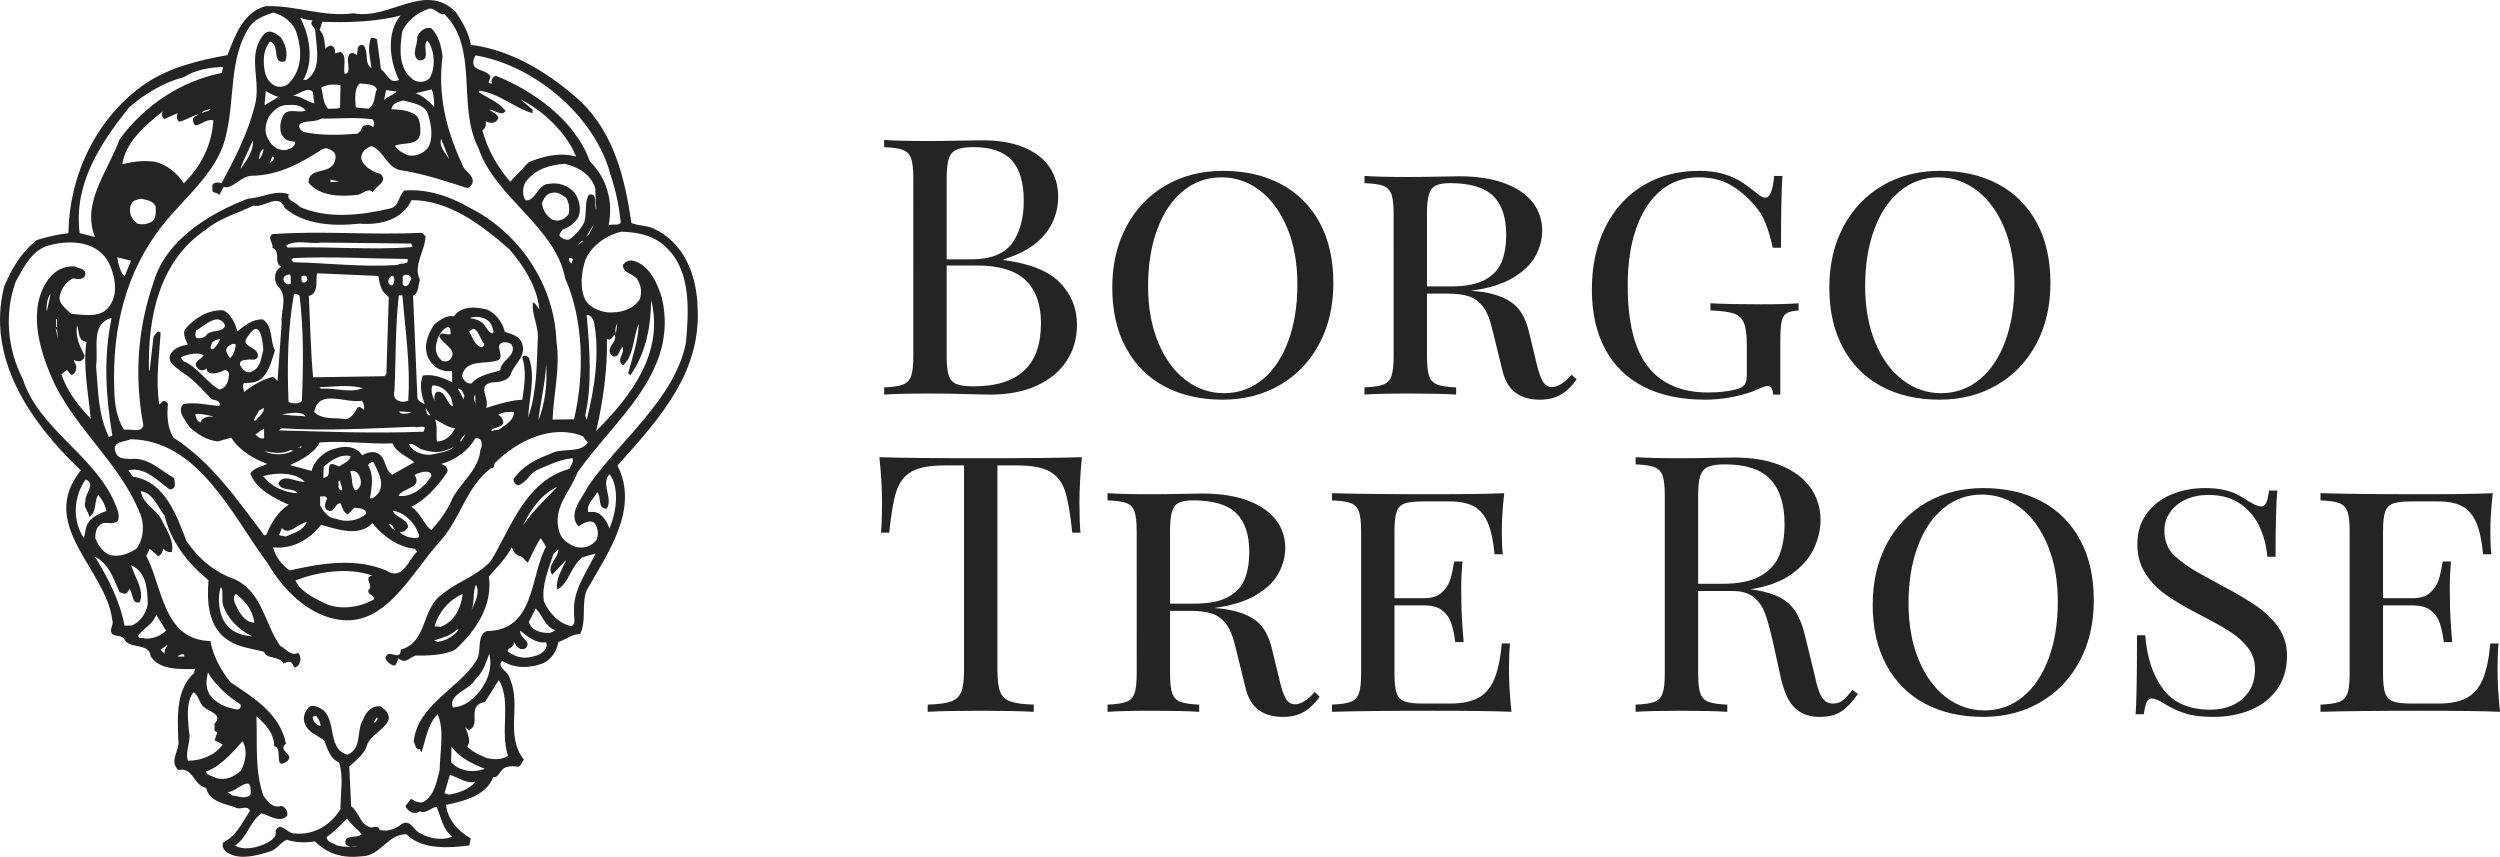 <?xml version="1.0" encoding="utf-8"?>
<!-- Generator: Adobe Illustrator 17.0.0, SVG Export Plug-In . SVG Version: 6.00 Build 0)  -->
<!DOCTYPE svg PUBLIC "-//W3C//DTD SVG 1.1//EN" "http://www.w3.org/Graphics/SVG/1.1/DTD/svg11.dtd">
<svg version="1.1" id="Layer_1" xmlns="http://www.w3.org/2000/svg" xmlns:xlink="http://www.w3.org/1999/xlink" x="0px" y="0px"
	 width="371.503px" height="127.328px" viewBox="0 0 371.503 127.328" enable-background="new 0 0 371.503 127.328"
	 xml:space="preserve">
<g>
	<defs>
		<rect id="SVGID_1_" width="371.503" height="127.328"/>
	</defs>
	<clipPath id="SVGID_2_">
		<use xlink:href="#SVGID_1_"  overflow="visible"/>
	</clipPath>
	<path clip-path="url(#SVGID_2_)" fill="#242424" d="M157.535,42.024c1.669,1.733,2.504,3.814,2.504,6.252
		c0,2.017-0.517,3.81-1.552,5.374c-1.034,1.566-2.518,2.79-4.448,3.668c-1.933,0.878-4.211,1.318-6.839,1.318
		c-0.714,0-1.965-0.027-3.758-0.08c-1.791-0.052-3.601-0.077-5.429-0.077c-2.922,0-5.13,0.053-6.627,0.157v-1.069
		c1.288-0.053,2.223-0.192,2.805-0.418c0.581-0.227,0.982-0.645,1.201-1.254c0.216-0.609,0.326-1.584,0.326-2.922V26.459
		c0-1.341-0.11-2.316-0.326-2.922c-0.219-0.61-0.62-1.028-1.201-1.254c-0.582-0.227-1.517-0.365-2.805-0.418v-1.07
		c1.479,0.105,3.653,0.158,6.523,0.158c1.393,0,2.927-0.018,4.607-0.053c1.679-0.034,2.83-0.052,3.457-0.052
		c2.435,0,4.496,0.351,6.185,1.057c1.689,0.704,2.957,1.686,3.811,2.947c0.852,1.263,1.278,2.728,1.278,4.399
		c0,2.051-0.647,3.897-1.943,5.531c-1.297,1.637-3.354,2.889-6.172,3.758v0.104C153.063,39.167,155.864,40.293,157.535,42.024
		 M150.386,36.167c1.164-1.584,1.748-3.698,1.748-6.341c0-2.681-0.592-4.678-1.776-5.991c-1.183-1.313-3.089-1.97-5.715-1.97
		c-1.114,0-1.95,0.127-2.507,0.378c-0.557,0.254-0.937,0.701-1.146,1.345c-0.209,0.642-0.313,1.599-0.313,2.871V38.54h3.6
		C147.182,38.54,149.219,37.749,150.386,36.167 M140.99,55.816c0.209,0.609,0.589,1.027,1.146,1.253
		c0.557,0.226,1.411,0.341,2.559,0.341c6.662,0,9.995-3.123,9.995-9.37c0-2.801-0.761-4.932-2.283-6.394
		c-1.521-1.46-3.937-2.191-7.241-2.191h-4.489v13.518C140.677,54.259,140.781,55.209,140.99,55.816"/>
	<path clip-path="url(#SVGID_2_)" fill="#242424" d="M190.364,27.359c2.47,1.313,4.385,3.223,5.742,5.727
		c1.356,2.506,2.034,5.499,2.034,8.977c0,3.41-0.701,6.424-2.101,9.043c-1.4,2.618-3.347,4.655-5.844,6.108
		c-2.497,1.452-5.337,2.178-8.523,2.178c-3.288,0-6.162-0.657-8.624-1.969c-2.462-1.314-4.37-3.223-5.727-5.73
		c-1.358-2.505-2.037-5.496-2.037-8.977c0-3.411,0.701-6.427,2.101-9.055c1.401-2.627,3.345-4.663,5.832-6.106
		c2.49-1.445,5.325-2.166,8.507-2.166C185.015,25.389,187.892,26.046,190.364,27.359 M175.776,28.403
		c-1.653,1.365-2.927,3.271-3.822,5.715c-0.898,2.444-1.346,5.24-1.346,8.39c0,3.166,0.5,5.959,1.5,8.376
		c1.002,2.42,2.357,4.281,4.073,5.586c1.714,1.303,3.614,1.957,5.7,1.957c2.176,0,4.088-0.684,5.743-2.049
		c1.653-1.366,2.926-3.27,3.822-5.715c0.897-2.445,1.346-5.242,1.346-8.391c0-3.166-0.5-5.958-1.503-8.376
		c-0.999-2.419-2.358-4.279-4.071-5.585c-1.713-1.305-3.613-1.957-5.7-1.957C179.342,26.354,177.427,27.036,175.776,28.403"/>
	<path clip-path="url(#SVGID_2_)" fill="#242424" d="M231.977,58.623c-0.86,0.512-1.91,0.769-3.146,0.769
		c-2.957,0-4.792-1.359-5.506-4.072l-1.643-6.679c-0.331-1.358-0.779-2.398-1.343-3.119c-0.568-0.723-1.259-1.218-2.077-1.49
		c-0.818-0.268-1.87-0.402-3.156-0.402h-3.053v9.343c0,1.337,0.106,2.312,0.325,2.921c0.217,0.61,0.617,1.028,1.201,1.254
		c0.582,0.226,1.518,0.366,2.806,0.418v1.07c-1.655-0.105-3.915-0.158-6.787-0.158c-3.079,0-5.357,0.053-6.836,0.158v-1.07
		c1.288-0.052,2.222-0.192,2.804-0.418c0.582-0.226,0.983-0.644,1.202-1.254c0.216-0.609,0.326-1.584,0.326-2.921V31.807
		c0-1.358-0.11-2.34-0.326-2.95c-0.219-0.609-0.615-1.021-1.189-1.238c-0.574-0.219-1.512-0.353-2.817-0.405v-1.07
		c1.479,0.105,3.653,0.157,6.522,0.157c1.306,0,2.746-0.018,4.32-0.052c1.575-0.035,2.649-0.053,3.223-0.053
		c2.663,0,4.919,0.349,6.772,1.045c1.853,0.696,3.246,1.649,4.175,2.858c0.933,1.208,1.398,2.595,1.398,4.16
		c0,1.305-0.336,2.571-1.005,3.798c-0.671,1.228-1.798,2.31-3.379,3.25c-1.585,0.94-3.671,1.574-6.265,1.905
		c0.627,0.035,1.236,0.095,1.829,0.181c1.894,0.296,3.396,0.871,4.5,1.724c1.104,0.853,1.883,2.228,2.335,4.123l1.174,4.855
		c0.296,1.253,0.61,2.135,0.941,2.648c0.33,0.512,0.765,0.771,1.305,0.771c0.888,0,1.87-0.61,2.95-1.829l0.73,0.705
		C233.608,57.364,232.838,58.108,231.977,58.623 M220.664,41.58c1.199-0.651,2.027-1.539,2.479-2.66
		c0.454-1.125,0.68-2.475,0.68-4.059c0-2.574-0.649-4.494-1.945-5.755c-1.298-1.26-3.432-1.892-6.408-1.892
		c-0.955,0-1.674,0.127-2.152,0.378c-0.48,0.254-0.81,0.701-0.992,1.345c-0.182,0.644-0.273,1.599-0.273,2.87V42.56h3.6
		C217.792,42.56,219.463,42.232,220.664,41.58"/>
	<path clip-path="url(#SVGID_2_)" fill="#242424" d="M262.679,57.358c-0.243,0-0.661,0.129-1.253,0.39
		c-0.592,0.261-0.957,0.418-1.097,0.47c-2.296,0.784-4.628,1.174-6.993,1.174c-3.549,0-6.58-0.644-9.095-1.93
		c-2.513-1.289-4.423-3.159-5.729-5.613c-1.303-2.452-1.957-5.391-1.957-8.821c0-3.549,0.674-6.657,2.024-9.328
		c1.348-2.671,3.226-4.725,5.635-6.16c2.41-1.435,5.163-2.151,8.262-2.151c1.39,0,2.598,0.152,3.626,0.455
		c1.027,0.306,1.904,0.692,2.636,1.161c0.731,0.47,1.566,1.087,2.506,1.853c0.433,0.349,0.791,0.522,1.07,0.522
		c0.694,0,1.138-1.079,1.33-3.235h1.226c-0.139,2.034-0.209,5.593-0.209,10.674h-1.225c-0.296-1.358-0.645-2.55-1.045-3.576
		c-0.4-1.025-0.947-1.93-1.644-2.714c-1.183-1.358-2.417-2.392-3.706-3.106c-1.288-0.713-2.844-1.069-4.67-1.069
		c-2.141,0-3.999,0.651-5.573,1.957c-1.574,1.306-2.788,3.166-3.64,5.585c-0.853,2.418-1.279,5.263-1.279,8.533
		c0,5.463,1,9.478,3.002,12.044c1.999,2.567,4.976,3.85,8.925,3.85c1.6,0,2.975-0.15,4.124-0.445
		c0.626-0.158,1.057-0.386,1.29-0.692c0.236-0.304,0.354-0.743,0.354-1.318V51.25c0-1.48-0.14-2.562-0.418-3.247
		c-0.279-0.69-0.784-1.16-1.515-1.411c-0.729-0.252-1.888-0.405-3.469-0.458v-1.069c1.93,0.105,4.444,0.156,7.54,0.156
		c2.42,0,4.273-0.051,5.561-0.156v1.069c-0.819,0.053-1.41,0.187-1.776,0.406c-0.366,0.216-0.614,0.631-0.744,1.238
		c-0.132,0.609-0.196,1.592-0.196,2.95v7.908h-1.069C263.436,57.783,263.164,57.358,262.679,57.358"/>
	<path clip-path="url(#SVGID_2_)" fill="#242424" d="M296.919,27.359c2.47,1.313,4.385,3.223,5.742,5.727
		c1.356,2.506,2.034,5.499,2.034,8.977c0,3.41-0.701,6.424-2.1,9.043c-1.401,2.618-3.348,4.655-5.845,6.108
		c-2.497,1.452-5.337,2.178-8.523,2.178c-3.287,0-6.162-0.657-8.624-1.969c-2.461-1.314-4.37-3.223-5.727-5.73
		c-1.358-2.505-2.037-5.496-2.037-8.977c0-3.411,0.702-6.427,2.101-9.055c1.401-2.627,3.345-4.663,5.832-6.106
		c2.49-1.445,5.325-2.166,8.508-2.166C291.57,25.389,294.447,26.046,296.919,27.359 M282.331,28.403
		c-1.653,1.365-2.927,3.271-3.822,5.715c-0.898,2.444-1.345,5.24-1.345,8.39c0,3.166,0.499,5.959,1.499,8.376
		c1.002,2.42,2.357,4.281,4.073,5.586c1.714,1.303,3.615,1.957,5.7,1.957c2.176,0,4.089-0.684,5.743-2.049
		c1.654-1.366,2.926-3.27,3.822-5.715c0.897-2.445,1.346-5.242,1.346-8.391c0-3.166-0.5-5.958-1.502-8.376
		c-1-2.419-2.358-4.279-4.072-5.585c-1.713-1.305-3.613-1.957-5.7-1.957C285.897,26.354,283.982,27.036,282.331,28.403"/>
	<path clip-path="url(#SVGID_2_)" fill="#242424" d="M131.072,74.773c0-2.086-0.129-4.367-0.391-6.836
		c2.957,0.105,7.986,0.156,15.083,0.156c7.046,0,12.049-0.051,15.006-0.156c-0.243,2.539-0.365,4.819-0.365,6.836
		c0,1.793,0.052,3.253,0.156,4.385h-1.225c-0.279-2.766-0.632-4.815-1.057-6.146c-0.428-1.33-1.174-2.304-2.246-2.925
		c-1.069-0.616-2.708-0.924-4.919-0.924h-2.895v30.402c0,1.479,0.137,2.563,0.415,3.25c0.279,0.687,0.784,1.161,1.515,1.423
		c0.732,0.261,1.888,0.418,3.472,0.47v1.069c-1.88-0.105-4.499-0.156-7.857-0.156c-3.566,0-6.202,0.051-7.908,0.156v-1.069
		c1.584-0.052,2.741-0.209,3.472-0.47c0.731-0.262,1.236-0.736,1.515-1.423c0.278-0.687,0.417-1.771,0.417-3.25V69.163h-2.897
		c-2.211,0-3.85,0.308-4.919,0.924c-1.069,0.621-1.817,1.595-2.245,2.925c-0.426,1.331-0.779,3.38-1.058,6.146h-1.225
		C131.02,78.026,131.072,76.566,131.072,74.773"/>
	<path clip-path="url(#SVGID_2_)" fill="#242424" d="M193.796,105.764c-0.861,0.513-1.91,0.769-3.146,0.769
		c-2.957,0-4.792-1.356-5.506-4.071l-1.643-6.68c-0.331-1.358-0.779-2.397-1.343-3.119c-0.568-0.72-1.259-1.218-2.077-1.487
		c-0.819-0.27-1.87-0.405-3.156-0.405h-3.054v9.344c0,1.339,0.107,2.312,0.326,2.921c0.217,0.61,0.617,1.028,1.201,1.253
		c0.582,0.227,1.517,0.367,2.806,0.418v1.07c-1.655-0.105-3.915-0.157-6.787-0.157c-3.08,0-5.357,0.052-6.837,0.157v-1.07
		c1.289-0.051,2.223-0.191,2.805-0.418c0.582-0.225,0.983-0.643,1.202-1.253c0.216-0.609,0.326-1.582,0.326-2.921V78.949
		c0-1.359-0.11-2.34-0.326-2.95c-0.219-0.609-0.615-1.022-1.189-1.239c-0.575-0.219-1.513-0.352-2.818-0.405v-1.07
		c1.48,0.105,3.653,0.158,6.523,0.158c1.306,0,2.745-0.018,4.319-0.053c1.575-0.034,2.65-0.052,3.224-0.052
		c2.663,0,4.919,0.348,6.772,1.044c1.852,0.696,3.245,1.65,4.175,2.858c0.933,1.209,1.398,2.596,1.398,4.161
		c0,1.305-0.336,2.571-1.005,3.8c-0.671,1.225-1.798,2.307-3.38,3.248c-1.584,0.939-3.67,1.574-6.264,1.904
		c0.626,0.035,1.236,0.098,1.828,0.184c1.895,0.296,3.397,0.869,4.501,1.721c1.104,0.853,1.882,2.229,2.335,4.123l1.174,4.855
		c0.296,1.254,0.61,2.136,0.94,2.648c0.331,0.515,0.766,0.772,1.305,0.772c0.888,0,1.871-0.61,2.95-1.829l0.731,0.707
		C195.427,104.506,194.657,105.249,193.796,105.764 M182.483,88.722c1.199-0.651,2.027-1.54,2.479-2.661
		c0.454-1.122,0.679-2.475,0.679-4.059c0-2.574-0.648-4.494-1.944-5.755c-1.298-1.26-3.432-1.892-6.409-1.892
		c-0.954,0-1.673,0.127-2.151,0.378c-0.48,0.254-0.811,0.702-0.992,1.345c-0.182,0.645-0.274,1.6-0.274,2.871v10.752h3.601
		C179.611,89.701,181.282,89.376,182.483,88.722"/>
	<path clip-path="url(#SVGID_2_)" fill="#242424" d="M224.238,99.46c0,1.88,0.122,3.986,0.365,6.316
		c-2.315-0.104-6.219-0.156-11.718-0.156c-6.575,0-11.561,0.052-14.954,0.156v-1.069c1.288-0.052,2.224-0.191,2.806-0.418
		c0.582-0.225,0.982-0.643,1.201-1.253c0.216-0.609,0.325-1.582,0.325-2.922V78.948c0-1.341-0.109-2.312-0.325-2.922
		c-0.219-0.609-0.619-1.027-1.201-1.253c-0.582-0.227-1.518-0.366-2.806-0.418v-1.07c3.393,0.105,8.379,0.157,14.954,0.157
		c4.994,0,8.542-0.052,10.647-0.157c-0.244,2.139-0.363,4.062-0.363,5.768c0,1.392,0.051,2.497,0.154,3.314h-1.227
		c-0.191-1.984-0.524-3.541-1.004-4.673c-0.478-1.129-1.166-1.941-2.062-2.439c-0.895-0.495-2.084-0.743-3.561-0.743h-3.915
		c-1.288,0-2.222,0.099-2.804,0.301c-0.585,0.199-0.986,0.604-1.201,1.213c-0.219,0.61-0.327,1.581-0.327,2.922v9.943h4.437
		c1.129,0,2.005-0.291,2.621-0.873c0.619-0.582,1.032-1.226,1.241-1.933c0.209-0.703,0.401-1.586,0.574-2.648h1.227
		c-0.122,1.392-0.185,2.715-0.185,3.966l0.028,2.01c0,1.427,0.112,3.429,0.339,6.003h-1.251c-0.14-1.097-0.336-2.026-0.587-2.793
		c-0.254-0.766-0.697-1.399-1.333-1.904c-0.635-0.505-1.528-0.756-2.674-0.756h-4.437v10.151c0,1.34,0.108,2.31,0.327,2.909
		c0.215,0.6,0.616,1.005,1.201,1.214c0.582,0.209,1.516,0.314,2.804,0.314h3.915c1.756,0,3.159-0.284,4.201-0.849
		c1.044-0.566,1.835-1.487,2.375-2.767c0.539-1.279,0.915-3.049,1.124-5.31h1.225C224.29,96.582,224.238,97.86,224.238,99.46"/>
	<path clip-path="url(#SVGID_2_)" fill="#242424" d="M273.612,105.725c-0.818,0.539-1.894,0.808-3.235,0.808
		c-1.462,0-2.661-0.425-3.601-1.279c-0.94-0.852-1.654-2.357-2.141-4.513l-1.174-5.325c-0.418-1.862-0.814-3.292-1.187-4.292
		c-0.375-1.001-0.939-1.8-1.695-2.402c-0.759-0.599-1.806-0.9-3.146-0.9h-5.088v12.293c0,1.34,0.106,2.312,0.326,2.922
		c0.216,0.609,0.616,1.027,1.201,1.253c0.581,0.226,1.517,0.366,2.805,0.417v1.07c-1.637-0.105-3.897-0.156-6.787-0.156
		c-3.061,0-5.339,0.051-6.836,0.156v-1.07c1.288-0.051,2.223-0.191,2.805-0.417c0.581-0.226,0.982-0.644,1.202-1.253
		c0.215-0.61,0.325-1.582,0.325-2.922V73.599c0-1.34-0.11-2.315-0.325-2.922c-0.22-0.609-0.621-1.027-1.202-1.253
		c-0.582-0.226-1.517-0.366-2.805-0.418v-1.069c1.497,0.104,3.671,0.156,6.523,0.156c1.393,0,2.927-0.017,4.608-0.052
		c1.678-0.035,2.83-0.052,3.457-0.052c2.783,0,5.14,0.403,7.073,1.214c1.93,0.808,3.382,1.912,4.356,3.312
		c0.975,1.402,1.462,2.989,1.462,4.763c0,1.392-0.325,2.797-0.979,4.215c-0.652,1.42-1.756,2.688-3.313,3.812
		c-1.556,1.121-3.589,1.872-6.095,2.256l0.654,0.105c1.599,0.26,2.88,0.656,3.835,1.188c0.957,0.529,1.719,1.256,2.285,2.179
		c0.564,0.922,1.022,2.148,1.37,3.679l1.331,5.454c0.227,1.097,0.455,1.953,0.691,2.57c0.234,0.619,0.512,1.076,0.835,1.37
		c0.322,0.296,0.727,0.445,1.214,0.445c0.59,0,1.077-0.152,1.46-0.458c0.383-0.303,0.87-0.83,1.462-1.579l0.809,0.602
		C275.256,104.315,274.431,105.185,273.612,105.725 M261.583,85.603c1.355-0.766,2.296-1.79,2.818-3.078
		c0.522-1.288,0.784-2.835,0.784-4.646c0-2.922-0.697-5.132-2.089-6.63c-1.393-1.495-3.654-2.243-6.784-2.243
		c-1.115,0-1.951,0.127-2.507,0.378c-0.558,0.254-0.938,0.701-1.147,1.345c-0.209,0.642-0.313,1.6-0.313,2.87v13.153h3.6
		C258.346,86.752,260.226,86.37,261.583,85.603"/>
	<path clip-path="url(#SVGID_2_)" fill="#242424" d="M303.365,74.499c2.47,1.314,4.385,3.223,5.742,5.728
		c1.356,2.506,2.034,5.498,2.034,8.977c0,3.412-0.701,6.426-2.101,9.045c-1.4,2.618-3.347,4.652-5.844,6.105
		c-2.497,1.453-5.337,2.178-8.523,2.178c-3.288,0-6.163-0.656-8.625-1.969c-2.461-1.313-4.369-3.223-5.726-5.727
		c-1.358-2.507-2.037-5.499-2.037-8.978c0-3.41,0.701-6.428,2.101-9.057c1.401-2.626,3.345-4.663,5.832-6.106
		c2.49-1.444,5.325-2.166,8.507-2.166C298.015,72.529,300.893,73.186,303.365,74.499 M288.777,75.544
		c-1.653,1.365-2.927,3.27-3.822,5.715c-0.898,2.444-1.346,5.242-1.346,8.39c0,3.166,0.5,5.958,1.5,8.375
		c1.002,2.42,2.357,4.281,4.073,5.586c1.714,1.306,3.614,1.957,5.7,1.957c2.176,0,4.088-0.681,5.743-2.048
		c1.653-1.366,2.926-3.271,3.822-5.715c0.897-2.445,1.346-5.24,1.346-8.391c0-3.166-0.5-5.959-1.503-8.376
		c-0.999-2.42-2.358-4.28-4.071-5.586c-1.713-1.305-3.613-1.957-5.7-1.957C292.343,73.494,290.428,74.176,288.777,75.544"/>
	<path clip-path="url(#SVGID_2_)" fill="#242424" d="M321.45,102.41c1.529,2.037,3.887,3.054,7.072,3.054
		c1.129,0,2.197-0.216,3.196-0.652c1-0.435,1.813-1.104,2.44-2.009c0.626-0.906,0.939-2.037,0.939-3.395
		c0-1.181-0.342-2.226-1.029-3.131c-0.689-0.902-1.597-1.718-2.728-2.439c-1.131-0.721-2.713-1.604-4.75-2.649
		c-1.898-0.974-3.474-1.91-4.738-2.805c-1.26-0.895-2.283-1.962-3.066-3.198c-0.78-1.233-1.174-2.671-1.174-4.304
		c0-1.777,0.46-3.293,1.383-4.557c0.923-1.261,2.143-2.208,3.668-2.842c1.522-0.636,3.188-0.953,4.996-0.953
		c1.097,0,2.04,0.09,2.833,0.274c0.791,0.181,1.447,0.408,1.97,0.679c0.522,0.269,1.096,0.612,1.723,1.03
		c0.835,0.504,1.443,0.755,1.826,0.755c0.33,0,0.584-0.189,0.757-0.572c0.172-0.383,0.314-0.984,0.418-1.803h1.227
		c-0.175,1.863-0.262,5.143-0.262,9.841h-1.225c-0.14-1.636-0.538-3.146-1.189-4.529c-0.652-1.382-1.609-2.504-2.87-3.367
		c-1.264-0.861-2.833-1.29-4.71-1.29c-1.254,0-2.375,0.231-3.367,0.691c-0.992,0.46-1.766,1.092-2.323,1.893
		c-0.557,0.8-0.835,1.703-0.835,2.713c0,1.584,0.526,2.854,1.579,3.809c1.052,0.958,2.312,1.833,3.784,2.624
		c1.47,0.793,2.492,1.353,3.066,1.684c2.209,1.166,3.987,2.218,5.337,3.158c1.348,0.937,2.428,2.004,3.236,3.195
		c0.808,1.192,1.213,2.572,1.213,4.136c0,1.95-0.487,3.606-1.461,4.974c-0.976,1.365-2.293,2.392-3.955,3.079
		c-1.661,0.686-3.509,1.029-5.545,1.029c-1.705,0-3.104-0.177-4.201-0.534c-1.096-0.356-2.131-0.838-3.106-1.447
		c-0.801-0.505-1.407-0.759-1.825-0.759c-0.331,0-0.585,0.188-0.759,0.561c-0.174,0.376-0.314,0.971-0.418,1.788h-1.226
		c0.139-1.74,0.209-5.654,0.209-11.742h1.226C319.03,97.704,319.918,100.376,321.45,102.41"/>
	<path clip-path="url(#SVGID_2_)" fill="#242424" d="M371.137,99.46c0,1.88,0.122,3.986,0.365,6.316
		c-2.315-0.104-6.219-0.156-11.718-0.156c-6.575,0-11.561,0.052-14.954,0.156v-1.069c1.288-0.052,2.224-0.191,2.806-0.418
		c0.582-0.225,0.982-0.643,1.201-1.253c0.216-0.609,0.325-1.582,0.325-2.922V78.948c0-1.341-0.109-2.312-0.325-2.922
		c-0.219-0.609-0.619-1.027-1.201-1.253c-0.582-0.227-1.518-0.366-2.806-0.418v-1.07c3.393,0.105,8.379,0.157,14.954,0.157
		c4.994,0,8.542-0.052,10.647-0.157c-0.244,2.139-0.363,4.062-0.363,5.768c0,1.392,0.051,2.497,0.154,3.314h-1.227
		c-0.191-1.984-0.524-3.541-1.004-4.673c-0.478-1.129-1.166-1.941-2.062-2.439c-0.895-0.495-2.084-0.743-3.561-0.743h-3.915
		c-1.288,0-2.222,0.099-2.804,0.301c-0.585,0.199-0.986,0.604-1.201,1.213c-0.219,0.61-0.327,1.581-0.327,2.922v9.943h4.437
		c1.129,0,2.005-0.291,2.621-0.873c0.619-0.582,1.032-1.226,1.241-1.933c0.209-0.703,0.401-1.586,0.574-2.648h1.227
		c-0.122,1.392-0.185,2.715-0.185,3.966l0.028,2.01c0,1.427,0.112,3.429,0.339,6.003h-1.251c-0.14-1.097-0.336-2.026-0.587-2.793
		c-0.254-0.766-0.697-1.399-1.333-1.904c-0.635-0.505-1.528-0.756-2.674-0.756h-4.437v10.151c0,1.34,0.108,2.31,0.327,2.909
		c0.215,0.6,0.616,1.005,1.201,1.214c0.582,0.209,1.516,0.314,2.804,0.314h3.915c1.755,0,3.159-0.284,4.201-0.849
		c1.044-0.566,1.835-1.487,2.375-2.767c0.539-1.279,0.915-3.049,1.124-5.31h1.225C371.189,96.582,371.137,97.86,371.137,99.46"/>
	<path clip-path="url(#SVGID_2_)" fill="#242424" d="M103.653,45.393c-0.201-4.69-2.048-9.399-6.618-11.477
		c-1.034-0.422-2.218-0.362-3.203-0.783c-0.984-6.658-2.541-13.164-7.481-18.005c-4.57-4.137-10.093-7.641-16.379-8.475
		c-0.332-1.827-1.245-3.393-2.28-4.92c-4.66-4.478-9.742,1.255-15.144,0.242C47.93,2.577,44.144,0.789,39.514,0.91
		c-3.384,0.843-4.61,4.458-5.714,7.279c-4.309,0.774-8.526,1.808-12.111,4.178C14.348,17.408,10.29,25.973,10.17,34.658
		c-1.637,0.161-3.173,0.543-4.67,1.005c-2.399,1.837-3.815,4.397-4.88,6.918c-2.691,10.614,3.806,20.113,11.388,27.322
		c-6.537,8.134,3.756,14.641,4.68,22.252c0.271,0.793-0.593,1.416,0.03,2.109c0.893,0.431,0.934,0.03,1.687,0.592
		c0.603,1.697,3.806,0.552,3.977,2.651c1.315,2.129,4.479,1.908,6.518,1.918c0.18,0.131-0.122,0.311,0,0.532
		c-2.732,2.45-2.541,6.356-2.401,9.951c0.291,1.616-1.446,3.093-0.01,4.519c2.289-0.472,2.2,2.289,4.148,2.65
		c0.381,1.969,2.691,2.37,4.277,2.872c0.854,0.563,1.627-0.422,2.26,0.492c-1.114,1.687-2.008,3.766-3.977,4.72
		c-0.341,0.702,0.191,1.356,0.774,1.647c1.867,1.024,4.288,0.291,6.136-0.272c1.004-0.281,1.606-1.386,2.52-1.747
		c1.245,0.422,2.752,0.482,4.157,0.241c2.019,1.988,4.279,2.521,7.01,2.219c2.732-0.05,3.917-3.403,6.618-3.263
		c2.33,2.329,6.387,2.038,9.339,1.647l0.201-1.055c-1.827-1.024-3.484-2.802-3.655-4.98c2.551-0.533,5.895-1.286,6.999-4.107
		c0.844,0.12,1.005-1.115,1.788-1.436c0.793-0.322,1.768-0.12,2.028-0.12c0.352-0.312,0.483-0.623,0.734-1.065
		c-2.882-3.675-0.262-8.153-2.14-12.16c-0.15-0.964-1.958-1.506-1.094-2.53c1.738,1.205,4.258,1.165,6.186,0.341
		c1.186-0.583,1.999-1.878,2.159-3.102c1.095-0.372,2.139-1.216,3.244-1.195c0.984-1.898,0.191-4.479,0.964-6.467
		c3.133-5.573,7.883-12.05,4.6-18.586C98.12,62.101,104.306,55.253,103.653,45.393 M70.444,8.672l0.22-0.442
		c8.848,1.486,17.846,9.108,20.106,17.883c0.742,2.18,1.215,4.499,1.475,6.959c-0.382,0.572-1.275,0.111-1.807,0.411
		c0.743-3.644-0.331-7.089-2.792-9.508c-2.129-6.025-8.335-10.484-13.979-12.722c-0.391,0.181-0.863,0.672-0.512,1.144
		c-1.235,0.071,0.161-0.794-0.462-1.265C71.89,10.178,69.812,10.609,70.444,8.672 M87.505,28.925
		c-0.692,1.195-0.27,2.681-0.683,4.096c-0.471,0.975-1.385,2.039-2.259,2.581c-0.533,0.091-0.934-0.12-1.286-0.421
		c-0.401-0.301,0.211-0.793,0.292-1.055c0.964-0.32,1.928-0.953,2.4-1.928c0.462-1.184,0.08-2.591-0.593-3.584
		c-1.024-1.085-2.399-1.547-3.815-1.296c-1.678,0.061-1.949,2.571-3.446,2.46c-0.542-0.732-0.481-2.058,0.041-2.801
		c1.426-1.868,3.535-2.47,5.785-2.641c1.998,0.492,3.956,1.606,4.518,3.705l0.141,3.153C88.238,30.672,88.951,28.603,87.505,28.925
		 M88.319,33.223l-0.723,1.496l-0.523,0.532L88.319,33.223z M86.682,35.783l-0.873,0.723l0.652-0.713L86.682,35.783z M85.146,38.534
		l-0.221,0.613c-0.352-0.171-0.452-0.562-0.312-0.823C84.824,38.313,85.005,38.353,85.146,38.534 M81.952,32.57
		c-0.853-0.642-1.305-1.426-1.406-2.389c0.211-0.623,0.683-1.456,1.437-1.517c0.923-0.231,1.505,0.331,2.128,0.713
		c0.452,0.692,0.552,1.616,0.392,2.41C83.99,32.671,82.846,33.042,81.952,32.57 M72.191,17.99c0.421,0.331,1.486,0.472,1.797-0.342
		l0.091-0.089c-0.181-0.654-0.984-0.945-1.386-1.246c0.522-0.14,1.868,1.065,2.43,0.181c-0.914-1.306-2.681-1.938-3.976-2.792
		l0.13-0.221c2.922,0.392,5.202,2.591,7.863,3.344v-0.532l-1.797-1.546c3.294,1.656,6.839,4.94,8.265,8.515
		c-2.491-0.663-4.861-0.061-7.06,0.853l-2.731,2.892c-1.889-2.169-3.385-4.82-4.138-7.652C72.201,19.034,72.242,18.562,72.191,17.99
		 M47.889,3.239c3.846,0.151,8.033,0,11.638-0.933c-2.168,2.54-1.617,6.737-0.241,9.569c-1.446,0.723-1.777-1.074-2.671-1.546
		L56.014,5.83c-0.272-0.171-0.532-0.221-0.884-0.211c-0.602,1.547-0.091,2.982,0.07,4.519c-1.165-0.854-0.301-2.229-1.205-3.445
		c-0.402-0.08-0.834,0.141-0.834,0.543L53.05,8.2c-0.271-0.222-0.713-0.473-1.065-0.201c-0.743,0.844,0.251,2.319-0.481,2.942
		h-0.311c-0.192-0.954,0.401-2.721-0.583-3.233l-0.833,0.23c0.08-0.521-0.111-1.093-0.633-1.174
		c-0.312,0.09-0.753,0.281-0.753,0.543c-0.232-0.965-0.071-1.979-0.884-2.842L47.889,3.239z M63.695,17.287
		c0.421,1.396,0.723,3.454-0.151,4.739c-0.773,0.884-1.998,1.306-3.022,1.015c-0.663-0.342-1.416-0.643-1.829-1.376
		c1.266-0.592,3.395,0.121,3.767-1.817c0.03-1.095,0.04-2.58-1.195-3.053c-0.934-0.422-1.998-0.532-3.104-0.562
		c0.121-0.924,1.095-1.115,1.788-1.305C61.375,15.35,63.323,15.49,63.695,17.287 M61.747,13.853l2.42-0.562
		c0.271,0.692,0.371,1.656,0.352,2.621C64.157,15.439,62.853,14.184,61.747,13.853 M57.077,14.848l0.291-1.456l1.587,0.2
		C58.653,13.983,57.69,14.305,57.077,14.848 M42.034,20.26c0.452,0.692,1.116,0.722,1.819,0.802
		c0.099,0.744-0.743,1.025-1.266,1.206c-1.226,0.241-2.3-0.623-2.762-1.667c-0.632-0.955-0.341-2.32,0.131-3.253
		c0.733-0.975,1.466-1.728,2.741-1.747c1.065-0.061,1.949-0.031,2.762,0.823c-1.144,0.511-3.062-0.694-3.565,1.205
		C41.603,18.382,41.492,19.566,42.034,20.26 M40.708,23.442c0,0.352-0.382,0.613-0.642,0.753l0.421-0.973
		C40.537,23.393,40.799,23.262,40.708,23.442 M39.303,15.65l0.191-2.108c0.622,0.301,1.205,0.723,1.909,0.844L39.303,15.65z
		 M43.521,14.225c0.874-0.231,2.269-1.396,2.953-0.573l0.24,1.707C45.7,15.158,44.715,14.255,43.521,14.225 M44.565,18.422
		c0.914-0.582,2.239-0.211,3.163-0.804c2.51,0.051,5.071-0.251,7.591,0.111c0.352,0.251,0.272,0.824,0.151,1.175
		c-0.451-0.472-1.647-0.583-1.808,0.432l-0.521,0.532c-2.551,0.211-5.685,0.301-8.034-0.271
		C44.706,19.386,44.214,18.904,44.565,18.422 M47.737,13.019c0.834-0.452,1.758-0.551,2.863-0.351l-0.071,3.334
		c-0.532,0.231-1.195,0.11-1.767,0.161C47.949,15.299,48.02,13.934,47.737,13.019 M54.757,16.152l-1.897-0.19
		c-0.061-1.175-0.262-2.842,0.602-3.565c0.803,0.121,2.26,0.01,2.53,0.884C55.57,14.255,55.772,15.61,54.757,16.152 M46.432,3.039
		c-0.562,0.803,0.543,0.913,0.422,1.656c0.171,2.28,1.014,5.734-1.335,7.17l-0.452,0.01c1.636-2.791,0.923-6.678-0.453-9.248
		C45.147,2.929,45.811,2.918,46.432,3.039 M36.912,4.244c0.823-1.416,2.401-1.929,3.675-2.38c1.598,0.402,3.064,1.526,3.535,3.183
		c0.754,2.49,0.794,5.252-1.165,7.3c-0.521,0.583-1.536,0.723-2.199,0.341c-1.335-0.773-1.536-2.209-1.557-3.655
		c-0.019-1.055,0.282-2.028,0.924-2.872c1.598,0.543,0.152,3.505,2.26,2.952c0.462-1.104,0.04-2.631-0.683-3.584
		c-0.663-0.522-1.516-1.205-2.34-0.583c-2.912,3.203-0.381,7.03-1.546,10.946c-1.044,4.016-2.932,7.721-4.901,11.346
		c-0.441-0.161-0.844-0.201-1.275,0.111c-0.181,0.271-0.04,0.663-0.08,0.973c0.19,0.523,0.843,0.161,0.984,0.724l0.692-1.276
		c1.276,0.412,2.531-1.576,4.118-1.646c4.057-0.061,7.34-1.868,10.524-3.937c0.743-0.361,1.115,0.02,1.688,0.362
		c0.502,0.522,0.291,1.224,0.03,1.807c-0.985,1.546-3.746,0.533-3.756,2.772c1.667,2.078,4.8,2.118,7.36,1.817
		c0.703-0.19,1.618-1.085,2.2-0.382c0.432-0.973,2.4-1.576,1.105-2.741c-0.884-0.211-2.31-0.884-2.772-2.058
		c-0.281-1.054,0.723-1.858,1.476-2.048c1.859,0.632,2.34,3.473,4.6,3.614c3.324,0.563,6.427,1.566,9.58,2.611
		c0.302,0,0.693-0.361,0.823-0.754c0.292-1.274-1.355-1.736-1.546-2.831c-2.37-4.961-3.655-10.422-2.902-15.965
		c-0.201-1.537-0.532-3.013-1.657-4.188c-0.884-0.291-1.848,0.473-2.099,1.306c0.07,1.315-0.975,2.52,0.19,3.464
		c2.03,0.1,0.403-2.159,1.316-2.962c1.045,1.345,1.256,3.885,0.402,5.482c-0.473,0.753-1.798,0.864-2.511,0.352
		c-2.279-1.677-2.018-4.669-1.617-7.22c0.684-1.506,2.21-2.711,3.655-3.213c1.055-0.593,1.648,0.934,2.572,0.663
		c5.202,5.091,1.847,13.696,5.081,19.922c2.461,7.37,11.448,11.668,12.894,19.399c2.743,6.055,2.883,14.349,1.306,20.907
		l-3.184,0.049c0.162-3.996,1.165-7.601,0.573-11.677c-0.311-8.375-5.513-16.147-13.034-19.882
		c-2.893-1.667-6.227-2.752-9.571-2.481c-0.874,0.713-0.714,2.331-2.079,2.662c-4.438,1.034-9.289,1.596-13.467-0.232
		c-0.502-0.732-2.049-0.924-1.617-1.857c-1.908-0.763-3.967,0.542-6.035,0.623c-5.573,2.108-12.182,6.064-14.029,12.33
		c-2.36,6.748-2.952,13.907-1.547,21.388c-0.251,1.185-2.029,0.421-2.862,0.653c-1.084-1.647-1.436-3.836-1.466-6.075
		c-0.322-9.028,1.707-17.392,7.16-24.321c3.505-4.397,8.435-8.123,9.5-13.615C34.874,14.717,34.07,8.763,36.912,4.244
		 M39.193,22.107c-0.131,0.562-0.251,1.135-0.734,1.586C38.54,23.212,38.619,22.328,39.193,22.107 M35.838,25.009h-0.09
		c0.422-1.195,1.236-2.782,1.827-4.158C37.736,22.298,36.701,23.724,35.838,25.009 M50.389,26.967l-1.276,0.11l-0.009-0.392
		L50.389,26.967z M65.553,20.631l1.205,3.012C66.216,22.82,65.182,21.695,65.553,20.631 M79.903,50.635
		c-0.161,4.036-0.15,7.631-1.406,11.386c0.091-2.771,1.095-5.774,0.171-8.645c-0.091-0.352-0.452-0.572-0.853-0.513l-0.211,0.221
		c0.652,2.089,0.331,4.208,0.009,6.316c-1.676,0.071-3.655,0.663-5.372,1.225c0.563-1.415-1.416-3.314,0.784-3.785
		c1.013-0.061,2.52-0.091,2.932-1.406c0.643-1.546,2.299-2.541,1.607-4.458c-0.412-1.084-1.607-1.335-2.541-1.667
		c-0.331-1.316-1.276-2.702-2.612-3.293c-1.726-0.462-3.805-0.603-4.97,0.994c-1.105-0.242-2.16,0.612-2.943,1.234
		c-0.984,1.547-1.707,3.355-0.753,5.142c0.683,1.264,1.968,1.937,3.425,1.747l0.029,1.667c-1.335-0.633-2.801-1.276-4.387-0.985
		c-0.503,1.407-0.222,2.722,0.291,4.208c-0.221-0.041-0.985-0.381-1.075-0.904l-0.643-15.172c0.924-0.452,0.683-1.547,1.024-2.34
		c-1.094-2.178,0.774-4.267,0.825-6.506l-0.543-0.512c-7.672,0.381-14.883-0.342-22.244,0.21c-0.784,0.633,0.201,1.275,0.03,2.018
		c1.296,0.553,0.131,2.2,1.326,2.832c-1.095,0.502-1.155,1.998-0.572,2.822c1.656,1.547,0.462,3.634,0.622,5.603l-0.613,8.515
		l-0.672-0.603c-1.587,0.422-2.983,1.236-4.289,2.26c-0.1-0.473-0.281-0.874-0.03-1.356c0.975,0.07,2.209-0.081,2.862-0.883
		c1.035-1.156,1.286-2.561,1.748-3.927c-0.774-1.476-0.242-3.595-1.798-4.619c-1.546-0.06-2.631,0.874-3.776,1.767
		c-0.361-1.224-0.964-2.621-2.159-3.123c-2.209-0.1-4.308,1.205-5.694,2.893c-0.251,0.793,0.201,1.536,0.472,2.228
		c-1.054,0.151-2.058,0.472-2.621,1.497c-0.412,1.366,1.095,1.908,1.637,2.51c1.597,0.854,3.173,2.721,4.519,4.057
		c0.271,0.211,1.456,0.11,1.155,1.034c-1.667-0.1-3.665-0.642-5.383-0.261c-0.994,1.155,0.432,2.4,0.894,3.354
		c1.345,1.165,2.541,1.978,4.268,2.179l1.979-0.563c1.264,1.948,3.273,3.113,5.362,3.906c-0.572,0.322-2.019,0.563-2.501,1.407
		c0.743,2.309,3.646,3.755,5.685,4.648c-1.658,1.075-2.642,2.802-3.325,4.479l-0.301,0.09c-3.977-5.242-7.773-10.844-13.487-14.53
		c-0.904-1.386-1.014-3.273-0.823-5.03c-0.222-0.302-0.673-0.643-0.935-0.201l-0.351,0.311c-0.582-3.675-0.02-6.929,0.191-10.704
		c-0.583-0.391-0.754,0.321-1.054,0.633l-0.582,5.051h-0.091c-0.201-7.541,1.336-16.207,8.456-20.967
		c2.088-1.747,4.68-2.4,7.049-3.574c1.687,0.412,3.715-1.989,4.639,0.321c2.953,2.581,7.371,2.771,11.158,2.359
		c3.183,0.262,6.346-0.622,7.712-3.494c5.524,0,10.263,3.575,14.511,7.271c2.159,2.509,4.018,5.382,4.469,8.745v0.222
		c-0.311-0.342-0.451-0.865-0.943-1.035C78.959,46.788,80.134,48.525,79.903,50.635 M74.028,61.649
		c0.654-0.451,1.627-0.462,2.34-0.431c0.051,1.315-1.425,1.998-2.299,2.671c-0.402-0.09-0.704,0.14-1.065,0.18
		c0.081-0.652,1.496-0.371,1.798-1.245C74.741,62.332,74.521,61.86,74.028,61.649 M54.757,87.656
		c-0.261,0.794,1.155,0.814,0.773,1.437c-2.229,1.264-5.402,1.667-7.722,0.341c-1.426-0.723-3.243-1.657-3.897-3.183
		c3.074-1.195,7.613-2.059,11.429-0.713C53.884,85.738,55.632,87.114,54.757,87.656 M43.058,84.765
		c-1.115-0.723-2.159-2.069-2.481-3.424c2.863,0.301,5.413-1.135,7.13-3.354c2.311,0.622,5.594,1.888,7.633-0.252
		c1.496,1.908,3.906,3.625,6.296,3.806l0.351,0.433c-1.395,1.245-2.088,4.418-4.628,2.791C52.829,82.867,47.758,83.69,43.058,84.765
		 M53.775,59.551c0.27,0.391,0.411,0.834,0.331,1.355c-0.312-0.13-0.493-0.561-0.934-0.381c-0.473,0.753-1.115,2.038-2.22,1.707
		c-1.325-0.161-3.133,0.13-4.258-0.994C47.297,57.684,51.354,59.993,53.775,59.551 M47.478,57.543
		c2.209-0.08,4.147-0.412,6.487,0.12c-2.019,0.823-4.107-0.07-6.267,0.101L47.478,57.543z M46.523,56.066
		c-0.382-4.338-0.432-8.062-0.633-12.099c1.537-0.371,0.974-2.289,1.225-3.354l9.109,0.392c0.19,1.184,0.381,2.359,1.546,3.133
		l-0.352,11.457l-0.301,0.311L46.523,56.066z M44.785,41.045c0.261-0.131,0.924-0.141,0.844,0.301
		c0.181,0.351-0.171,0.573-0.382,0.663C44.584,42.059,44.876,41.266,44.785,41.045 M44.856,59.611
		c-0.432,0.483-1.447,0.371-1.979,0.111c-0.221-5.393-0.131-10.785,0.804-16.016c0.311-0.01,0.663-0.021,0.844,0.291
		C45.138,49.249,45.086,54.249,44.856,59.611 M43.602,38.967l-0.312-0.392l0.312-0.222c5.773-0.27,11.167,0.081,16.951,0.131
		c0.321,0.954-1.015,0.492-1.486,0.894C53.854,39.72,48.903,39.097,43.602,38.967 M58.252,40.975
		c0.532,0.12,0.321,0.874,0.231,1.224c-0.121,0.222-0.341,0.262-0.522,0.141C57.47,41.948,57.73,41.246,58.252,40.975
		 M58.613,58.115c0.232-4.609,0.111-9.609,0.654-14.219l0.532-0.009c0.432,5.391,1.225,10.292,0.863,15.644
		C59.608,59.993,58.232,59.48,58.613,58.115 M61.125,61.238c-0.382,0.261-1.707,0.422-1.807-0.1L61.125,61.238z M60.17,42.521
		c-0.572-0.121-0.23-0.784-0.331-1.175c-0.101-0.833,1.275-0.592,1.285,0.1C60.863,41.808,60.833,42.551,60.17,42.521
		 M42.728,36.787l-0.221-0.301c1.576-0.954,3.575-0.15,5.282-0.442l13.256,0.151c0.171,0.08,0.221,0.301,0.231,0.512
		C55.541,37.199,48.693,36.597,42.728,36.787 M43.098,40.773c0.191,0.392,0.06,0.914,0.121,1.357
		c-0.402,0.31-1.015-0.03-1.075-0.513C42.004,40.965,42.617,40.864,43.098,40.773 M45.429,61.881
		c-1.154-0.161-2.38-0.051-3.495-0.342C42.778,61.478,44.796,60.967,45.429,61.881 M61.566,63.417
		c0.482,0.221,0.964-0.191,1.586,0.11l-0.21,0.623c-7.542,0.291-14.129,0-21.5-0.191l0.441-0.312
		C48.461,64.069,54.898,63.658,61.566,63.417 M67.441,66.399c-0.824,0.803-2.33,0.913-3.555,1.195
		c-1.285,0.02-2.701-0.562-3.123-1.617c0.933-0.15,1.376,0.814,2.219,0.884C64.81,67.413,65.944,67.213,67.441,66.399
		 M63.243,60.645l0.723,1.075C63.253,61.76,63.434,61.087,63.243,60.645 M66.839,53.476c-0.352,0.301-1.104,0.362-1.416-0.121
		c-0.713-0.642-0.823-1.867-0.441-2.711c-0.101-0.783,2.148-3.494,1.967-0.994c-0.481,0.272-1.335-0.552-1.676,0.331
		C65.743,51.156,68.184,51.96,66.839,53.476 M64.639,62.322c0.974,0.462,1.868,1.196,2.972,1.316
		c-0.511,1.144-1.546,1.988-2.701,1.967C64.8,64.512,65.051,63.276,64.639,62.322 M64.881,58.235
		c-0.452,0.502-0.372,1.055-0.181,1.416c-0.462-0.703-0.723-1.516-0.452-2.37c1.196-0.059,2.089,0.713,2.672,1.627
		c0.271,0.432,0.28,1.004,0.421,1.486C66.326,60.103,66.246,57.904,64.881,58.235 M58.273,70.536
		c-1.287-0.813-0.794-2.882-2.562-3.334c-0.753-0.08-1.376,0.151-1.888,0.462c-0.954-1.426-2.59-1.445-4.087-0.983
		c-1.537,0.371-3.052,1.716-3.434,3.303L43.11,69.11c1.365-0.633,3.514-1.636,4.408-3.364c3.876-0.281,7.16,0.281,10.815,0.141
		c0.603,1.436,2.15,1.898,3.224,2.801L58.273,70.536z M58.754,78.729c-0.392-0.019-0.692-0.451-0.974-0.812
		C58.424,77.786,58.453,78.659,58.754,78.729 M54.678,69.101c0.181-0.131,0.432-0.573,0.834-0.413
		c0.592,1.316,1.637,2.872,0.823,4.429c-0.302,0.392-0.733,1.014-1.355,0.934C55.22,72.424,55.632,70.707,54.678,69.101
		 M50.45,69.301c-0.492-0.04-0.813-0.472-1.376-0.291c-0.522,0.803,0.291,1.798-1.034,1.998l0.071-1.677
		c1.094-0.894,2.44-1.918,3.986-1.546C51.986,68.618,51.013,68.81,50.45,69.301 M53.542,72.193
		c-0.171,0.261-0.391,0.753-0.833,0.622c-0.543-0.783-0.302-1.927-0.673-2.801C53.141,69.652,53.874,71.139,53.542,72.193
		 M50.569,71.399c-0.08,0.443,0.413,1.005,0.242,1.447c-0.392,0.09-0.493-0.342-0.542-0.603
		C50.49,71.842,49.998,71.54,50.569,71.399 M48.622,74.06c-0.211,0.493-0.562,1.196-0.1,1.677c1.246,0.764,1.085-0.943,2.099-0.954
		c0.221,0.613,0.371,1.357,1.084,1.648l0.954-0.985c0.443,0.04,1.949,0.061,1.698,0.945c-1.135,1.023-2.983,1.274-4.45,0.682
		c-1.104-0.03-1.827-1.064-2.329-1.938l-0.01-1.356C47.909,73.81,48.391,73.589,48.622,74.06 M44.264,66.55
		c0.051-0.12,0.121-0.141,0.191-0.111c0.111-0.05,0.221-0.1,0.341-0.121c-0.03,0.403-0.19,0.161-0.341,0.121
		C44.395,66.479,44.324,66.519,44.264,66.55 M61.586,70.576c0.793-0.411,2.511-0.924,2.521,0.181
		c-1.125,1.767-2.993,3.203-4.901,2.922C59.809,72.484,62.903,72.524,61.586,70.576 M43.208,66.871
		c0.201,0.141,0.402,0.091,0.603-0.03c-1.285,0.803-3.053,0.904-4.529,0.22C40.84,67.263,41.764,67.554,43.208,66.871 M45.278,71.57
		c-1.195,0.201-3.163-1.355-3.926,0.282c0.542,1.265,2.119,0.492,2.892,1.446c-1.988-0.101-3.987-0.985-5.122-2.551
		C41.28,70.144,43.923,70.235,45.278,71.57 M45.59,77.575c-0.513,1.285-2.009,1.657-3.144,2.159l-0.974-0.201l0.422-1.064
		C42.888,79.684,44.304,77.776,45.59,77.575 M61.958,79.955c-1.015,0.01-2.039-0.271-2.571-0.924
		c0.532,0.12,1.004-0.241,1.265-0.723c-0.11-1.275-1.877-1.335-2.29-2.42c1.728,0.241,3.245,1.788,3.756,3.233
		C62.259,79.332,62.4,79.904,61.958,79.955 M61.134,75.315c1.978-0.953,3.927-3.042,5.303-5.121c0.3-0.672-0.412-1.093-0.864-1.264
		c1.898-0.513,3.996-1.858,5.021-3.766c1.235-0.281,1.085,1.175,0.773,1.787c-0.251,3.073-3.394,5.102-4.419,7.752
		c-0.722,1.456-1.796,2.962-2.891,4.077C62.982,77.836,62.471,76.22,61.134,75.315 M68.917,59.4l-0.863-1.657
		c0.662,0.041,0.763,0.693,0.983,1.135C68.826,59.009,68.957,59.229,68.917,59.4 M69.189,64.512
		c-0.272,0.391-0.412,0.883-0.794,1.124C68.425,65.114,68.897,64.812,69.189,64.512 M70.624,58.678l0.021,1.295
		c0.04,0.13,0.049,0.251,0.009,0.372l-0.009-0.372C70.554,59.531,70.223,59.059,70.624,58.678 M70.072,56.971
		c-0.794,0.14-1.206-0.553-1.426-1.116c0.572-2.6,3.545-1.636,5.382-2.319c1.055-0.683-0.692-2.228,0.713-2.65
		c0.614-0.091,1.327,0.07,1.467,0.722c0.2,1.447-1.858,2.049-1.848,3.405C72.874,55.524,71.196,55.675,70.072,56.971 M71.96,51.066
		c0.05,0.392-0.382,0.702-0.743,0.402c-0.804-0.462-0.994-1.426-1.496-2.169C70.896,47.883,71.247,50.464,71.96,51.066 M69.78,47.28
		c0.964-0.451,2.863-0.17,3.334,1.226c0.091,0.301,0.363,0.732,0.101,1.044c-0.793-0.16-0.943-1.124-1.606-1.637
		C71.067,47.521,70.444,47.361,69.78,47.28 M39.232,63.688l0.02,1.446c-0.432,0.14-0.975-0.16-1.285-0.592L39.232,63.688z
		 M37.926,62.523c-0.522-0.04,0.382-0.974,0.513-1.456l0.743-0.452C39.322,61.318,38.449,61.94,37.926,62.523 M36.893,49.901
		c1.818-2.791,2.139,0.934,2.239,2.069c-0.331,1.155-0.352,2.6-1.616,3.193c-0.794,0.492-1.557-0.281-1.828-0.894
		c-0.191-0.923,0.864-0.723,1.345-0.864c0.493,0.041,0.975,0.161,1.276-0.361C38.64,51.418,35.375,51.679,36.893,49.901
		 M30.836,49.61c-0.381,0.573-0.913,0.713-1.576,0.633c-0.361-0.262-0.232-0.824-0.101-1.135c1.226-0.682,3.304-2.862,4.309-0.733
		C33.137,49.439,31.631,48.977,30.836,49.61 M32.755,50.403c-0.351,0.532-0.602,1.285-1.255,1.517
		c-0.452-0.251-0.019-0.653-0.019-0.964C31.831,50.554,32.273,50.413,32.755,50.403 M30.276,52.773
		c-0.342,0.622-1.758,0.995-0.945,1.898c0.362,0.431,0.985,0.472,1.376,0.07c0.02,1.225,1.818,0.673,2.561,0.312
		c0.351-0.181,0.753,0.16,0.762,0.511c-0.04,0.924-0.321,2.15-1.465,2.31c-1.918-1.074-3.234-3.424-5.363-4.217
		c-0.091-0.222-0.321-0.351-0.231-0.613C27.935,52.633,29.34,52.301,30.276,52.773 M33.829,51.528
		c0.352-0.22,0.743-0.623,1.196-0.321c-0.041,0.793-0.332,1.536-0.855,2.028C33.89,52.713,33.307,52.11,33.829,51.528
		 M31.791,61.921c-0.662-0.04-1.686-0.07-2.018,0.863C29.2,62.573,29.099,61.87,29,61.519C30.014,61.459,31.037,61.71,31.791,61.921
		 M81.149,54.169c0.22,2.762-0.131,5.703-1.145,8.344C80.235,60.103,81.059,56.8,81.149,54.169 M24.42,17.688l1.979-0.873
		c-0.181,0.402-0.171,0.974,0.231,1.276c1.054-0.241,1.888-0.914,2.942-1.105c-0.311,0.231-0.923,0.322-0.914,0.854
		c0.09,0.301,0.151,1.004,0.713,0.732c0.793-0.281,1.496-0.903,2.34-0.692c-0.211,3.595-1.838,6.868-4.398,9.358
		c-1.045-1.596-2.521-2.762-4.298-3.213c-1.849-0.191-3.134-0.041-4.841,0.381c0.512-3.384,3.475-5.804,6.006-7.862
		C23.957,16.905,24.059,17.428,24.42,17.688 M30.014,16.765c0.04-0.311,0.783-0.452,1.265-0.552
		C30.938,16.574,30.444,16.625,30.014,16.765 M22.622,32.892c-0.602,0.401-1.486,0.551-2.199,0.34
		c-0.975-0.682-1.396-1.867-0.925-2.922c0.302-0.572,0.914-0.672,1.487-0.772c0.803,0.16,1.767,0.321,2.139,1.105
		C23.134,31.345,23.285,32.309,22.622,32.892 M19.459,38.735l-0.933,2.33c-0.623-0.512-0.964-1.908-1.115-2.832L19.459,38.735z
		 M19.177,15.972c2.4-2.109,5.282-3.776,8.184-4.519c1.658-1.124,4.088-1.466,5.805-1.496l-0.211,0.884
		c-5.985,1.184-11.488,4.79-15.204,9.89c-1.646,4.669-5.674,9.298-3.645,14.49l-2.27-0.582
		C10.934,27.369,14.81,21.434,19.177,15.972 M3.401,56.357C1.121,51.92,0.6,46.658,2.337,41.849c1.115-1.989,2.18-4.289,4.459-5.252
		c3.435-1.055,7.843-0.904,9.49,2.711c0.824,1.737,1.215,4.227,0.181,5.874c-1.245,2.209-3.816,1.596-5.885,1.456
		c-0.813-0.824-2.239-1.677-1.556-3.143c0.251-0.834,0.984-1.768,1.868-2.129c0.612,0.161,1.676,0.232,1.797-0.642
		c-0.02-0.884-0.984-0.774-1.516-1.115c-1.908-0.191-3.435,0.883-4.379,2.48c-2.752,4.559-0.663,10.755,1.386,15.112
		c3.425,6.828,9.721,11.909,12.573,18.968c0.783,1.657,0.603,4.067-0.532,5.402c-1.215,0.774-2.45,1.226-3.906,0.905
		c-1.065-0.422-1.748-1.517-2.16-2.511c0.02-0.884,0.151-1.888,1.155-2.219c0.613-0.141,1.677,0.241,2.199-0.342
		c0.422-1.054-0.301-2.188-0.673-3.142C13.594,67.383,5.721,63.598,3.401,56.357 M16.415,47.291h0.171
		c-1.235,5.673-0.863,11.718,0.101,17.361c-0.131,0.181-0.301,0.271-0.523,0.231c-1.596-3.223-1.566-6.859-1.887-10.503
		C14.678,51.88,13.434,48.255,16.415,47.291 M10.993,53.476c0.533,0.381,1.507,0.281,1.577-0.643
		c-0.682-1.356-1.416-2.741-1.125-4.498c0.362,1.004,0.122,2.319,1.407,2.47c-0.563,3.605,0.291,7.631,0.622,11.397
		c-1.797-1.857-3.555-4.107-4.348-6.598l0.833-0.622l0.633,0.733c0.432-0.05,0.703-0.542,0.733-0.984
		C11.454,54.209,11.004,53.948,10.993,53.476 M8.493,49.128l0.111,1.225l-0.331-1.577L8.493,49.128z M8.331,47.411h0.141
		l0.011,1.185H8.353L8.331,47.411z M7.529,43.655l-0.572,2.642C6.856,45.423,7.007,44.278,7.529,43.655 M12.76,78.529l-0.281,1.456
		c-1.768-2.6-1.557-6.246,0.251-8.736c1.607,0.633-0.181,2.108-0.03,3.254c-0.382,0.883,0.462,1.435,0.562,2.308
		c1.185-0.712,0.673-2.289,1.326-3.262c0.622,0.692,1.024,1.475,1.225,2.389C14.669,76.31,13.052,77.083,12.76,78.529
		 M18.505,92.969c-0.713-3.766-2.45-7.07-4.398-10.243c2.139,1.065,2.792,3.375,3.666,5.292c0.26,0,0.843,0.472,1.184-0.02
		c0.051-0.171,0.312-0.312,0.211-0.522c0.673,0.512,0.312,2.45,1.627,1.988c0.673-1.898-0.813-3.675-1.285-5.462
		c2.229,1.014,2.399,3.474,2.44,5.753c-0.161,1.315-1.105,2.691-2.381,3.193L18.505,92.969z M21.588,94.896
		c-0.27-0.22-0.833,0.141-1.064-0.381c0.432-0.803,1.526-1.386,2.21-2.27l0.521-0.843l1.406,2.299
		C23.957,94.465,22.693,94.957,21.588,94.896 M24.49,97.166l-0.622-0.603l1.044-0.763C24.741,96.242,24.31,96.603,24.49,97.166
		 M26.398,97.577c0.17-0.261,0.562-0.401,0.963-0.321l0.011,0.311L26.398,97.577z M27.924,113.041
		c-0.462-1.436,0.532-2.812,0.15-4.429c-0.12-1.666-0.502-4.167,0.654-5.722c0.622,0.17,0.773,1.133,1.184,1.696
		c0.492,1.175,3.505,1.306,1.939,3.003c0.19,0.521-0.331,1.094,0.462,1.175l-0.422,1.234l1.205,0.643
		C31.931,112.237,29.873,113.06,27.924,113.041 M30.897,99.917c1.045,1.838,2.963,3.555,4.84,4.76
		c0.141,0.431-0.121,0.743-0.522,0.753c-1.587-0.242-3.233-0.924-4.138-2.35C30.527,101.985,30.646,101.112,30.897,99.917
		 M32.111,115.611c-0.492-0.351-1.235-0.241-1.515-0.943c2.239-0.824,3.846-2.741,5.442-4.519c0.774,1.215,0.492,3.023-0.23,4.348
		C34.764,115.48,33.438,116.023,32.111,115.611 M34.493,118.202l-0.673-0.512c1.326,0.111,3.706-3.092,3.415,0.341
		C36.632,118.875,35.335,118.282,34.493,118.202 M52.217,125.804c0.341-0.031,0.702-0.081,1.114-0.131
		C53.061,125.723,52.629,125.833,52.217,125.804 M51.343,125.392c0.19,0.291,0.512,0.391,0.844,0.412
		c-0.643,0.059-1.245,0.04-2.119-0.171c-0.542-0.342-1.517-0.502-1.527-1.245c1.226-0.894,1.958-1.658,3.043-2.762
		c0.502,0.863,1.616,1.597,2.159,2.37C52.919,124.669,51.092,123.865,51.343,125.392 M66.667,118.092l-0.612-0.211l0.794-2.732
		c1.285,0.372,2.58,1.407,3.805,0.994C69.75,117.299,68.174,117.851,66.667,118.092 M67.039,113.262l0.05-2.329
		c1.085,1.606,3.134,2.589,4.951,3.302C70.373,114.879,68.294,114.647,67.039,113.262 M70.634,100.961
		c1.135-1.065,1.597-2.44,2.059-3.806c0.703,2.581-0.753,5.322-2.842,6.98c-0.743,0.582-1.576,0.903-2.551,1.004
		C66.527,103.13,69.82,102.558,70.634,100.961 M75.494,112.298c-0.913,0.623-2.017,0.602-3.173,0.351
		c-1.014-0.462-2.138-0.883-2.892-1.747c0.693-0.803-0.03-1.978-0.271-2.851l0.542,0.521l0.221-0.31v0.089
		c1.486-0.863-0.592-3.594,2.14-4.026l2.068-3.283C76.037,104.305,74.249,108.713,75.494,112.298 M72.331,93.782
		c-0.652,0.271-0.884,0.813-0.984,1.455c-0.17,0.994-0.02,2.22-0.622,3.003c-2.49,4.036-8.677,6.507-9.249,11.949
		c0.271,0.392,0.19,1.316,0.984,1.124c-0.091,0.222,0.09,0.302,0.181,0.443c0.682-1.948,0.863-4.057,2.38-5.613
		c1.054,2.178,0.361,5.573,0.311,8.284c-0.452,1.726-0.733,3.745-2.44,4.779c-0.753,0.141-1.285-0.16-1.818-0.502l-0.824,1.064
		c0.372,0.964,1.477,1.336,2.14,0.804c0.973,0.421,1.707-0.642,2.5-0.653c0.683,1.526,0.853,3.324,2.33,4.398
		c-1.406,0.633-3.404,0.312-4.7-0.462c-1.065-0.331-1.396-2.119-2.751-1.446c-0.964,0.764-2.24,1.266-3.385,0.894
		c-0.101-0.743-1.065-0.251-1.376-0.371c-1.556-0.462-1.626-2.26-2.831-3.123l-0.272-5.915c0.784-0.752,2.22-1.747,2.601-3.073
		c0.532-2.108,5.463-3.413,2.109-5.823c-1.285-0.281-2.28,0.833-2.611,1.848c-1.125,1.636-0.11,4.338-2.35,5.301
		c-3.012-0.783-1.617-4.759-3.595-6.617c-0.622-0.431-1.466-0.853-2.118-0.492c-0.654,0.663-1.036,1.727-0.623,2.551
		c0.501,1.315,2.008,1.726,2.902,2.5c0.422,1.184,0.844,2.671,2.169,3.213c0.703,2.229,0.171,4.78,0.211,6.928
		c-1.466,2.4-4.007,3.926-6.839,3.616c-1.004,0.11-2.099-1.899-2.822-0.392c0.322,1.135-1.084,1.687-1.787,2.048
		c-1.226,0.502-3.023,0.884-4.228,0.15c1.958-1.344,2.059-3.403,3.936-4.799c1.196,0.332,2.722,1.497,3.806,0.381
		c0.161-0.703-0.241-1.315-0.863-1.475c-1.226,0.411-2.039-0.633-2.672-1.536c-1.305-3.806-0.873-7.752-1.023-11.789
		c1.294,1.125,2.68,2.59,2.63,4.478c1.406,0.061-0.211,3.735,1.928,2.209c1.215-1.124-1.526-1.476-0.171-2.631
		c-0.913-4.418-4.699-6.727-8.274-9.127c-1.437-1.868-2.531-3.826-2.963-6.095c-0.16-0.01-0.321-0.01-0.472-0.031
		c-6.597-0.521-6.688-8.213-9.048-12.632l0.522-1.064l1.256,1.125c0.471-0.231,0.692-0.713,0.732-1.154
		c0.262,0.3,0.714,0.652,1.286,0.502c0.371-1.667-0.763-3.184-1.446-4.62c-0.773-1.747-2.862-2.41-3.153-4.388
		c1.758,0.151,2.501,2.38,3.535,3.636c0.903,3.845,3.424,7.048,6.517,9.588c-0.261,2.993-0.111,6.979,2.922,8.908
		c0.05,0.04,0.101,0.07,0.151,0.099c1.537,0.985,3.415,1.135,5.172,1.617c0.372,1.175,2.17,0.493,2.892,1.757
		c0.612-0.281,1.236-0.511,1.466,0.362l0.221,0.221c0.974-0.321,1.035-1.596,0.492-2.199c-0.994,0.622-1.818-0.593-2.661-1.015
		c-0.171-0.24-0.331-0.481-0.482-0.743c-1.918-3.182-2.421-7.309-6.257-9.157c-3.012-1.044-5.292-2.942-7.19-5.673
		c-1.426-3.756-3.233-8.897-7.963-9.57l-0.683-0.953c2.42-0.523,4.168,1.375,6.005,2.751c0.442,0.301,1.004-0.231,0.913-0.763
		l-0.099-0.824c-2.089-1.155-3.847-3.143-6.487-2.841c-1.065-0.111-1.899,0.07-2.27-1.146c-0.473-1.485,1.436-1.385,2.31-1.796
		c10.152,0.2,15.093,11.436,20.325,18.416c2.28,3.956,6.226,7.972,11.047,8.463c6.677,0.644,10.303-6.958,14.51-11.626
		c3.174-3.475,3.978-8.315,7.774-11.046v0.09c0.311,0.121,0.301-0.492,0.432-0.752c3.434-3.435,8.646-5.805,13.084-3.988
		l0.734,0.954c-1.175,1.688-3.877,0.673-5.584,1.677c-2.019,0.724-4.127,1.768-5.463,3.766c0.01,0.391,0.281,0.783,0.683,0.914
		c1.406-0.512,1.647-1.787,3.003-2.38c1.667-0.683,3.204-1.496,5.091-1.657c0.231,0.442-0.241,1.105-0.502,1.587
		c-6.507,1.817-8.606,8.695-11.649,13.696c-2.049,2.229-4.73,2.931-6.949,4.72c-2.752,1.747-2.591,5.151-4.339,7.138
		c-0.491,0.573-1.145,1.025-2.068,1.296c-0.101,1.968-1.939-0.412-2.31,1.306c0.23,0.521,0.994,1.175,1.477,1.034
		c0.169-0.352,0.431-0.663,0.42-1.064c1.116,0.863,1.407,0.11,2.551-0.392c1.728,0.019,4.409-0.021,5.986-0.924
		c0.432-0.402,0.864-0.813,1.265-1.256c2.39-2.57,4.198-5.834,3.686-9.569c1.175-1.335,2.6-2.761,3.425-4.358
		c0.14,0.653,0.501,1.004,1.084,1.346c0.472-0.14,0.753,0.603,1.286,0.944c0.642-1.195,1.114-2.48,1.927-3.635l0.774,1.265
		C78.738,85.698,79.531,93.671,72.331,93.782 M55.512,107.348l0.512-0.764c0.231,0.351-0.121,0.452-0.211,0.754L55.512,107.348z
		 M47.658,107.87c-0.572-0.091-1.064-0.562-1.165-1.125c-0.14-0.392,0.302-0.311,0.523-0.321
		C47.376,106.815,47.568,107.338,47.658,107.87 M33.157,89.966c0.653,1.969,2.451,3.735,4.319,4.589
		c-1.156-0.071-2.832-0.402-3.826-1.738c-1.216-1.425-1.346-4.237-0.834-5.562C33.257,87.606,32.886,89.143,33.157,89.966
		 M35.075,88.279c1.386,1.025,2.511,2.46,2.722,4.247c-1.507-0.019-2.33-1.676-2.822-2.76C34.694,89.243,34.644,88.5,35.075,88.279
		 M87.174,46.829c0.562-0.141,0.884,0.522,1.074,0.913c0.914,4.72,0.111,9.951-1.054,14.66l-0.231-0.652
		C87.997,57.171,87.646,51.869,87.174,46.829 M90.188,50.343c0.442,0.382,0.834-0.241,1.134-0.632
		c0.593,1.124-1.687,2.088-0.26,3.243c1.064,0.2,0.914-1.104,1.475-1.386c0.332,1.054-1.064,1.908,0.051,2.732
		c1.657-1.477,1.476-4.238,2.33-6.146c-0.051,2.369-0.934,4.93-1.567,7.31l0.321,0.302c2.28-3.234,3.064-7.201,3.083-11.187
		c1.979,7.822-2.992,14.299-8.164,19.471C89.624,59.691,90.297,54.631,90.188,50.343 M91.734,47.993l-0.202,1.486
		C91.312,49.228,91.523,48.435,91.734,47.993 M82.806,72.344c-1.737,1.827-3.696,3.655-5.112,5.783
		C78.718,75.918,80.445,73.388,82.806,72.344 M70.072,90.659c0.472-1.144,0.14-2.631,0.653-3.775
		C71.398,88.008,70.544,89.644,70.072,90.659 M65.523,93.149l-0.924-0.081c0.542-2.017,2.138-3.975,4.157-4.799
		C68.526,90.338,67.581,92.285,65.523,93.149 M68.184,93.541c-0.693,0.974-1.878,1.656-3.154,1.857l-0.532-0.22
		c0.924-0.322,2.461-0.654,3.374-1.627L68.184,93.541z M79.894,97.356c-1.758,0.593-2.953,0.523-4.419-0.542
		c-0.232-0.572,1.175-0.552,0.813-1.506c0.402,0.602,0.904,1.516,1.827,1.014c0.995-1.104-0.994-1.426-0.793-2.61
		c0.934,0.772,2.24,1.937,3.817,1.736C81.561,96.271,80.596,97.075,79.894,97.356 M80.496,93.963
		c-0.834-0.201-1.677-0.633-1.908-1.547l1.024-1.988c0.984,0.944,1.406,2.741,2.873,3.193
		C82.053,94.153,81.259,94.083,80.496,93.963 M85.306,90.859c-0.12,0.754,0.382,1.667-0.362,2.2
		c-1.908-0.362-3.383-2.008-4.117-3.706c-0.391-2.41,0.723-4.75,1.386-6.999l0.743-0.712c0.061,1.355-1.817,2.309-0.914,3.786
		l2.089-2.23c-0.432,1.154-1.677,2.882-1.306,4.408c1.708-0.903,1.979-3.454,3.726-4.79l1.938-0.562
		C87.204,85.036,85.125,87.667,85.306,90.859 M88.63,80.276c-0.783,0.934-1.968,1.306-3.173,0.974
		c-0.974-0.422-1.989-1.065-2.32-2.158c-1.165-3.616,1.627-5.986,2.682-8.898c5.704-8.073,15.124-14.941,12.522-25.996
		c-0.652-2.18-2.028-5.141-4.549-5.503c-0.482,0.01-0.914,0.241-1.225,0.683c0.02,1.275,1.516,1.205,2.159,2.159
		c0.542,0.914,0.693,1.878,0.351,2.932c-1.074,1.647-3.012,2.028-4.74,1.958c-1.285-0.151-2.701-0.743-3.334-1.827
		c-0.914-1.788-0.602-4.289,0.03-6.095c0.985-2.129,3.174-3.606,5.323-4.077c2.651,0.09,5.091,0.623,6.929,2.61
		c3.414,3.545,3.063,9.198,2.652,13.857c-1.638,8.365-9.792,14.5-14.492,21.288c-0.904,1.858-3.164,4.086-1.496,6.035
		c0.602-0.362,1.577-1.034,2.329-0.563C88.861,78.298,89.012,79.442,88.63,80.276 M90.549,78.539
		c-0.281-0.914-1.054-2.31-2.289-2.47l-0.844,0.02c-0.331-1.175,0.854-1.988,1.325-2.962c0.713,0.732-0.049,2.41,1.407,2.48
		c1.034-1.556-0.945-3.715,0.441-5.141C92.125,72.544,91.572,76.239,90.549,78.539"/>
	<path clip-path="url(#SVGID_2_)" fill="#242424" d="M72.191,17.981v0.01c-0.04-0.031-0.07-0.061-0.101-0.091L72.191,17.981z"/>
</g>
</svg>

